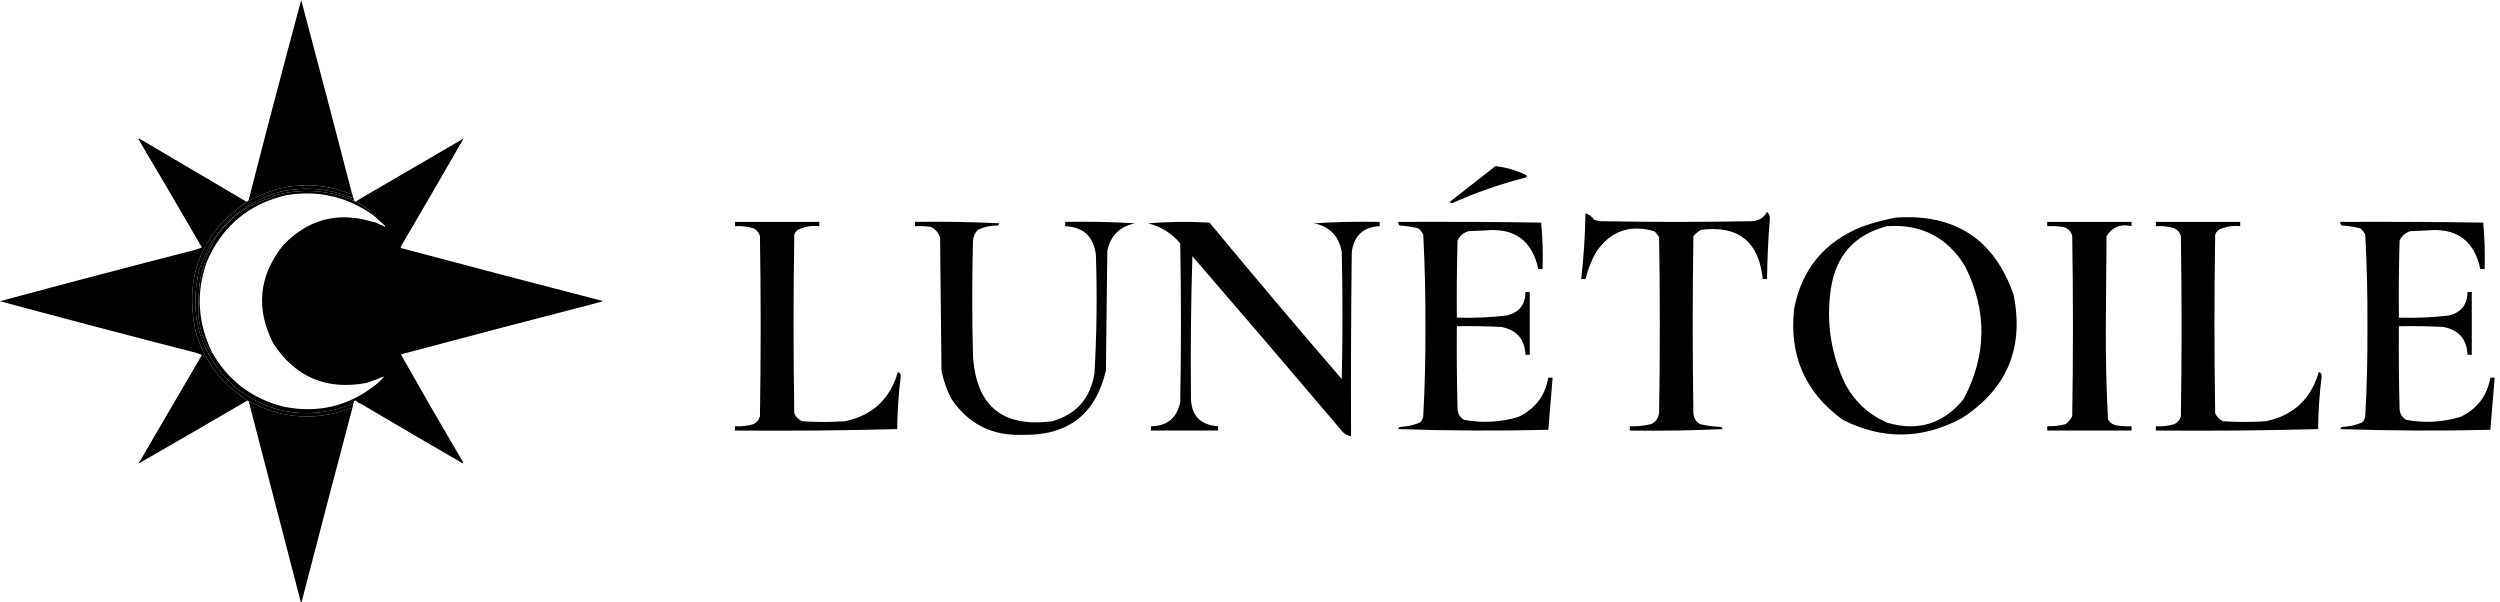 <svg width="415" height="100" viewBox="0 0 415 100" fill="none" xmlns="http://www.w3.org/2000/svg">
<path fill-rule="evenodd" clip-rule="evenodd" d="M58.404 32.021C58.501 32.251 58.571 32.499 58.617 32.766C58.611 32.824 58.576 32.859 58.511 32.872C54.731 31.318 50.83 30.945 46.809 31.755C39.867 33.661 35.276 38.04 33.032 44.894C31.3 52.425 33.232 58.826 38.83 64.096C43.875 68.227 49.583 69.504 55.958 67.925C56.849 67.634 57.736 67.332 58.617 67.021C58.615 67.241 58.58 67.454 58.511 67.659C52.605 69.939 46.861 69.584 41.277 66.596C41.206 66.56 41.135 66.525 41.064 66.489C40.339 65.925 39.594 65.375 38.83 64.84C35.72 62.258 33.61 59.013 32.5 55.106C30.536 45.991 33.356 38.793 40.958 33.511C41.107 33.447 41.213 33.34 41.277 33.191C41.283 33.249 41.318 33.285 41.383 33.298C46.88 30.311 52.535 29.956 58.351 32.234C58.4 32.171 58.418 32.1 58.404 32.021Z" fill="black"/>
<path fill-rule="evenodd" clip-rule="evenodd" d="M58.723 33.191C58.793 33.287 58.864 33.393 58.936 33.51C59.008 33.472 59.08 33.436 59.149 33.404C59.135 33.497 59.17 33.568 59.255 33.617C60.419 34.139 61.376 34.884 62.127 35.851C57.766 32.677 52.907 31.524 47.553 32.393C41.259 33.864 36.844 37.57 34.308 43.51C32.517 48.636 32.818 53.636 35.213 58.51C35.106 58.519 35.018 58.484 34.947 58.404C33.33 55.819 32.674 53 32.979 49.946C32.967 48.534 33.091 47.133 33.351 45.744C33.696 44.662 34.015 43.562 34.308 42.446C34.715 41.669 35.087 40.889 35.425 40.106C37.709 36.386 40.954 33.94 45.159 32.766C45.284 32.711 45.372 32.623 45.425 32.5C49.267 31.406 53.097 31.442 56.915 32.606C57.495 32.807 58.062 33.038 58.617 33.297C58.682 33.284 58.717 33.249 58.723 33.191Z" fill="black"/>
<path fill-rule="evenodd" clip-rule="evenodd" d="M99.787 49.893C100.071 49.964 100.071 50.035 99.787 50.106C99.787 50.035 99.787 49.964 99.787 49.893Z" fill="black"/>
<path fill-rule="evenodd" clip-rule="evenodd" d="M58.351 32.234C58.4 32.171 58.418 32.1 58.404 32.021C55.634 21.339 52.833 10.665 50 0C47.024 11.049 44.117 22.113 41.276 33.191C41.283 33.249 41.318 33.285 41.383 33.298C46.88 30.311 52.535 29.956 58.351 32.234ZM32.5 55.106C30.536 45.991 33.355 38.792 40.957 33.511C35.006 30.003 29.049 26.492 23.085 22.979C22.976 23.032 22.959 23.103 23.032 23.191C26.552 29.131 30.045 35.089 33.511 41.064C33.199 41.204 32.88 41.328 32.553 41.436C21.681 44.225 10.83 47.079 0 50C10.832 52.92 21.683 55.775 32.553 58.563C32.88 58.672 33.199 58.796 33.511 58.936C30.014 64.955 26.503 70.966 22.979 76.968C29.008 73.509 35.036 70.016 41.064 66.489C40.338 65.925 39.593 65.375 38.83 64.84C35.72 62.258 33.609 59.013 32.5 55.106ZM99.787 50.106C88.69 52.969 77.609 55.877 66.543 58.83C69.938 64.838 73.396 70.831 76.915 76.808L76.808 76.915C71.146 73.641 65.507 70.343 59.894 67.021C61.305 66.322 62.565 65.4 63.67 64.255C64.207 63.634 64.314 62.961 63.989 62.234C63.911 62.15 63.828 62.076 63.74 62.011C63.828 62.075 63.911 62.15 63.989 62.233C64.313 62.96 64.207 63.634 63.67 64.255C62.564 65.4 61.305 66.322 59.893 67.021H59.787C59.578 66.88 59.365 66.738 59.148 66.595C59.149 66.595 59.149 66.595 59.149 66.595C58.962 66.441 58.819 66.476 58.723 66.702C58.723 66.702 58.723 66.702 58.723 66.702C58.748 66.839 58.712 66.945 58.617 67.021C57.736 67.332 56.849 67.633 55.957 67.925C49.583 69.503 43.874 68.227 38.83 64.095C33.232 58.825 31.3 52.425 33.032 44.893C35.275 38.04 39.867 33.66 46.808 31.755C50.829 30.945 54.73 31.317 58.51 32.872C58.575 32.859 58.61 32.823 58.617 32.766C58.716 32.879 58.752 33.021 58.723 33.191C58.717 33.249 58.681 33.284 58.617 33.297C58.061 33.038 57.494 32.807 56.914 32.606C53.096 31.442 49.267 31.406 45.425 32.5C45.372 32.623 45.284 32.711 45.159 32.766C40.954 33.94 37.709 36.386 35.425 40.106C32.094 45.618 31.652 51.363 34.095 57.34C36.228 61.743 39.231 64.835 43.103 66.616C39.231 64.835 36.229 61.743 34.096 57.34C31.652 51.363 32.095 45.618 35.425 40.106C35.087 40.889 34.715 41.669 34.309 42.446C34.015 43.563 33.696 44.662 33.351 45.744C33.092 47.133 32.967 48.534 32.979 49.946C32.675 53 33.33 55.819 34.947 58.404C35.018 58.484 35.106 58.519 35.213 58.51C37.867 63.165 41.803 66.161 47.021 67.499C52.814 68.675 57.991 67.416 62.553 63.723C62.553 63.723 62.553 63.723 62.553 63.723C63.07 63.295 63.513 62.834 63.883 62.34C63.699 62.547 63.468 62.654 63.191 62.659C62.854 62.631 62.518 62.595 62.18 62.553C61.199 62.667 60.223 62.827 59.255 63.031C53.01 63.518 48.418 61.018 45.478 55.531C44.548 53.285 44.151 51.113 44.288 49.015C44.151 51.113 44.548 53.285 45.478 55.532C48.418 61.018 53.01 63.518 59.255 63.032C60.223 62.827 61.198 62.668 62.18 62.553C62.518 62.596 62.854 62.631 63.191 62.659C62.869 62.862 62.514 63.004 62.127 63.085C60.08 63.341 58.024 63.465 55.957 63.457C50.909 62.538 47.41 60.087 45.461 56.103C47.41 60.087 50.909 62.538 55.957 63.458C58.024 63.466 60.081 63.342 62.127 63.085C61.725 63.273 61.3 63.433 60.851 63.564C54.217 64.811 49.057 62.63 45.372 57.021C42.423 51.242 42.955 45.816 46.968 40.745C51.119 36.396 56.066 35.084 61.806 36.808L61.808 36.808C62.238 36.868 62.627 37.01 62.978 37.234L62.978 37.234C63.298 37.331 63.599 37.473 63.883 37.659C63.954 37.588 63.954 37.517 63.883 37.446C63.276 36.929 62.691 36.397 62.127 35.851C61.376 34.884 60.419 34.139 59.255 33.617C59.17 33.568 59.135 33.497 59.148 33.404L59.573 33.139L60 32.872C60 32.872 60 32.872 60 32.872C65.662 29.589 71.318 26.291 76.968 22.979C73.564 28.899 70.123 34.821 66.649 40.745C66.545 40.878 66.508 41.02 66.543 41.17C77.609 44.123 88.69 47.031 99.787 49.893V50.106ZM61.509 33.816C62.316 34.385 63.072 35.028 63.776 35.744C64.026 36.137 64.186 36.562 64.255 37.021C64.156 37.829 63.694 38.219 62.872 38.191C61.499 37.875 60.117 37.609 58.723 37.393C54.506 37.083 50.942 38.448 48.032 41.489C44.451 45.947 43.884 50.769 46.329 55.957C47.466 57.847 48.823 59.33 50.4 60.404C48.823 59.33 47.466 57.847 46.33 55.957C43.884 50.77 44.451 45.947 48.032 41.489C50.943 38.448 54.506 37.083 58.723 37.393C60.117 37.609 61.5 37.875 62.872 38.191C63.695 38.219 64.156 37.829 64.255 37.021C64.186 36.563 64.026 36.137 63.776 35.745C63.072 35.028 62.316 34.385 61.509 33.816ZM41.276 66.595C46.861 69.584 52.605 69.938 58.511 67.659C55.675 78.36 52.874 89.069 50.106 99.787H49.894C47.019 88.72 44.147 77.656 41.276 66.595Z" fill="black"/>
<path fill-rule="evenodd" clip-rule="evenodd" d="M49.894 99.787C49.965 99.787 50.035 99.787 50.106 99.787C50.035 100.071 49.965 100.071 49.894 99.787Z" fill="black"/>
<path fill-rule="evenodd" clip-rule="evenodd" d="M248.241 27.583C249.983 27.768 251.644 28.242 253.225 29.006C253.54 29.165 253.54 29.322 253.225 29.481C249.025 30.551 244.953 31.974 241.004 33.751C240.945 33.712 240.885 33.672 240.826 33.632C240.767 33.592 240.707 33.553 240.648 33.513C242.866 31.785 245.077 30.057 247.283 28.332L247.292 28.325L247.299 28.32L247.309 28.312L247.315 28.307L248.241 27.583ZM293.328 35.174C293.627 35.414 293.786 35.77 293.802 36.242C293.525 39.596 293.366 42.957 293.328 46.323H292.616C291.989 40.12 288.589 37.392 282.412 38.139C281.909 38.405 281.472 38.761 281.107 39.207C280.948 49.011 280.948 58.818 281.107 68.622C281.161 69.39 281.517 69.983 282.175 70.401C283.342 70.676 284.529 70.835 285.734 70.875C285.843 70.972 285.922 71.091 285.971 71.231C280.832 71.468 275.692 71.546 270.547 71.468V70.757C271.75 70.794 272.937 70.676 274.107 70.401C274.925 69.99 275.362 69.319 275.412 68.384C275.571 58.737 275.571 49.092 275.412 39.444C275.227 39.019 274.949 38.664 274.581 38.377C270.54 37.219 267.337 38.365 264.971 41.816C264.166 43.242 263.573 44.746 263.191 46.323H262.479C262.892 42.699 263.129 39.06 263.191 35.411C263.78 35.575 264.254 35.931 264.615 36.479C264.771 36.518 264.929 36.557 265.086 36.596L265.089 36.597C265.247 36.637 265.406 36.677 265.564 36.716C274.028 36.875 282.49 36.875 290.955 36.716C292.049 36.609 292.839 36.094 293.328 35.174ZM136 36.834H122V37.546C123.053 37.477 124.081 37.596 125.085 37.902C125.634 38.165 125.99 38.599 126.153 39.206C126.311 49.169 126.311 59.133 126.153 69.096C125.99 69.703 125.634 70.137 125.085 70.4C124.081 70.706 123.053 70.825 122 70.756V71.468C130.995 71.546 139.973 71.468 148.933 71.231C148.961 68.291 149.159 65.364 149.526 62.454C149.537 62.098 149.379 61.861 149.052 61.742C147.757 66.24 144.83 68.968 140.272 69.926C137.899 70.085 135.526 70.085 133.153 69.926C132.56 69.648 132.125 69.214 131.848 68.621C131.69 58.736 131.69 48.854 131.848 38.969C131.958 38.63 132.156 38.352 132.441 38.139C133.562 37.608 134.748 37.411 136 37.546V36.834ZM151.899 36.835C156.569 36.756 161.236 36.835 165.9 37.072C165.85 37.212 165.771 37.33 165.663 37.428C164.493 37.418 163.385 37.655 162.34 38.139C161.801 38.694 161.524 39.368 161.51 40.156C161.352 46.401 161.352 52.65 161.51 58.896C161.961 67.336 166.351 71.013 174.68 69.926C178.683 68.769 181.016 66.121 181.68 61.98C182.061 55.423 182.14 48.861 181.917 42.291C181.533 39.257 179.833 37.674 176.815 37.546V36.835C180.694 36.756 184.57 36.835 188.443 37.072C185.947 37.549 184.405 39.053 183.816 41.579L183.578 61.505C181.89 68.757 177.303 72.315 169.815 72.18C164.736 72.389 160.781 70.412 157.95 66.249C157.161 64.75 156.607 63.17 156.289 61.505L156.052 39.444C155.796 38.635 155.282 38.042 154.51 37.665C153.643 37.546 152.773 37.506 151.899 37.546V36.835ZM197.935 42.528C197.698 50.237 197.619 57.985 197.697 65.775C197.382 57.985 197.382 50.157 197.697 42.291C197.697 42.291 197.697 42.291 197.697 42.291C197.382 50.157 197.382 57.985 197.697 65.775C197.655 68.894 199.158 70.555 202.206 70.757V71.468H191.053V70.757C193.758 70.728 195.379 69.383 195.918 66.724C196.076 57.947 196.076 49.17 195.918 40.393C194.47 38.704 192.69 37.596 190.578 37.072C193.977 36.794 197.378 36.756 200.782 36.953C208.01 45.68 215.326 54.339 222.732 62.928C222.891 55.89 222.891 48.854 222.732 41.816C222.25 39.159 220.708 37.579 218.105 37.072C221.74 36.835 225.378 36.756 229.02 36.835V37.546C226.325 37.67 224.782 39.093 224.393 41.816C224.275 52.016 224.234 62.217 224.275 72.417C223.537 72.277 222.943 71.881 222.495 71.231C214.346 61.624 206.159 52.057 197.935 42.528ZM232.105 36.834C240.014 36.794 247.926 36.834 255.835 36.953C256.07 39.503 256.148 42.074 256.072 44.662H255.36C254.335 39.894 251.369 37.759 246.462 38.258C246.007 38.278 245.552 38.297 245.097 38.317C244.642 38.337 244.187 38.356 243.733 38.376C242.917 38.637 242.323 39.152 241.953 39.918C241.835 44.188 241.794 48.458 241.835 52.728C244.613 52.813 247.383 52.695 250.14 52.372C252.19 51.867 253.218 50.562 253.225 48.458H253.937V58.895H253.225C253.127 56.305 251.782 54.763 249.191 54.27C246.739 54.151 244.288 54.111 241.835 54.151C241.794 58.739 241.835 63.324 241.953 67.91C242.008 68.678 242.364 69.271 243.021 69.689C246.063 70.258 249.07 70.099 252.038 69.214C254.827 67.891 256.488 65.715 257.021 62.691H257.733C257.491 65.59 257.254 68.474 257.021 71.349C248.716 71.546 240.411 71.508 232.105 71.231C232.155 71.091 232.234 70.972 232.343 70.875C233.496 70.83 234.602 70.593 235.665 70.163C235.995 69.886 236.194 69.53 236.258 69.096C236.529 64.124 236.647 59.142 236.614 54.151C236.645 49.082 236.526 44.022 236.258 38.969C236.073 38.545 235.795 38.189 235.428 37.902C234.414 37.657 233.384 37.498 232.343 37.427C232.165 37.268 232.084 37.072 232.105 36.834ZM353.838 36.834H339.838V37.546C340.711 37.506 341.582 37.546 342.448 37.665C343.279 37.861 343.794 38.376 343.99 39.206C344.149 49.169 344.149 59.133 343.99 69.096C343.725 69.599 343.369 70.035 342.923 70.4C341.909 70.657 340.882 70.775 339.838 70.756V71.468H353.838V70.756C353.043 70.797 352.253 70.756 351.465 70.638C350.756 70.54 350.241 70.184 349.923 69.57C349.65 64.363 349.531 59.145 349.567 53.914C349.587 51.462 349.607 49.011 349.626 46.56C349.646 44.109 349.665 41.658 349.686 39.206C350.637 37.669 352.021 37.117 353.838 37.546V36.834ZM357.872 36.834H371.873V37.546C370.62 37.411 369.433 37.608 368.313 38.139C368.029 38.352 367.832 38.63 367.72 38.969C367.561 48.854 367.561 58.736 367.72 68.621C367.998 69.214 368.432 69.648 369.025 69.926C371.398 70.085 373.771 70.085 376.144 69.926C380.702 68.968 383.628 66.24 384.924 61.742C385.251 61.861 385.41 62.098 385.399 62.454C385.031 65.364 384.834 68.291 384.805 71.231C375.845 71.468 366.868 71.546 357.872 71.468V70.756C358.926 70.825 359.953 70.706 360.957 70.4C361.505 70.137 361.861 69.703 362.025 69.096C362.184 59.133 362.184 49.169 362.025 39.206C361.861 38.599 361.505 38.165 360.957 37.902C359.953 37.596 358.926 37.477 357.872 37.546V36.834ZM412.213 36.953C404.304 36.834 396.392 36.794 388.483 36.834C388.462 37.072 388.543 37.268 388.721 37.427C389.762 37.498 390.792 37.657 391.806 37.902C392.173 38.189 392.451 38.545 392.636 38.969C392.904 44.022 393.023 49.082 392.992 54.151C393.025 59.142 392.907 64.124 392.636 69.096C392.572 69.53 392.373 69.886 392.043 70.163C390.98 70.593 389.874 70.83 388.721 70.875C388.612 70.972 388.533 71.091 388.483 71.231C396.789 71.508 405.094 71.546 413.399 71.349C413.632 68.474 413.869 65.59 414.111 62.691H413.399C412.866 65.715 411.204 67.891 408.416 69.214C405.448 70.099 402.441 70.258 399.399 69.689C398.742 69.271 398.386 68.678 398.331 67.91C398.213 63.324 398.172 58.739 398.213 54.151C400.666 54.111 403.117 54.151 405.569 54.27C408.16 54.763 409.505 56.305 409.603 58.895H410.315V48.458H409.603C409.596 50.562 408.568 51.867 406.518 52.372C403.761 52.695 400.991 52.813 398.213 52.728C398.172 48.458 398.213 44.188 398.331 39.918C398.701 39.152 399.295 38.637 400.111 38.376C400.565 38.356 401.02 38.337 401.475 38.317C401.93 38.297 402.385 38.278 402.84 38.258C407.747 37.759 410.713 39.894 411.738 44.662H412.45C412.526 42.074 412.448 39.503 412.213 36.953ZM334.261 48.932C331.041 39.707 324.515 35.437 314.684 36.123C312.776 36.481 310.878 36.996 308.989 37.665C302.834 40.179 299.115 44.686 297.836 51.186C296.949 58.971 299.637 65.139 305.904 69.689C312.489 73.022 319.053 72.944 325.6 69.452C333.146 64.622 336.031 57.783 334.261 48.932ZM326.193 44.188C323.253 39.377 318.944 37.164 313.261 37.546C307.779 38.958 304.654 42.516 303.887 48.221C303.154 53.608 303.944 58.746 306.26 63.64C307.829 66.631 310.164 68.807 313.261 70.163C318.393 71.66 322.627 70.356 325.956 66.249C329.826 58.95 329.905 51.596 326.193 44.188Z" fill="black"/>
</svg>
